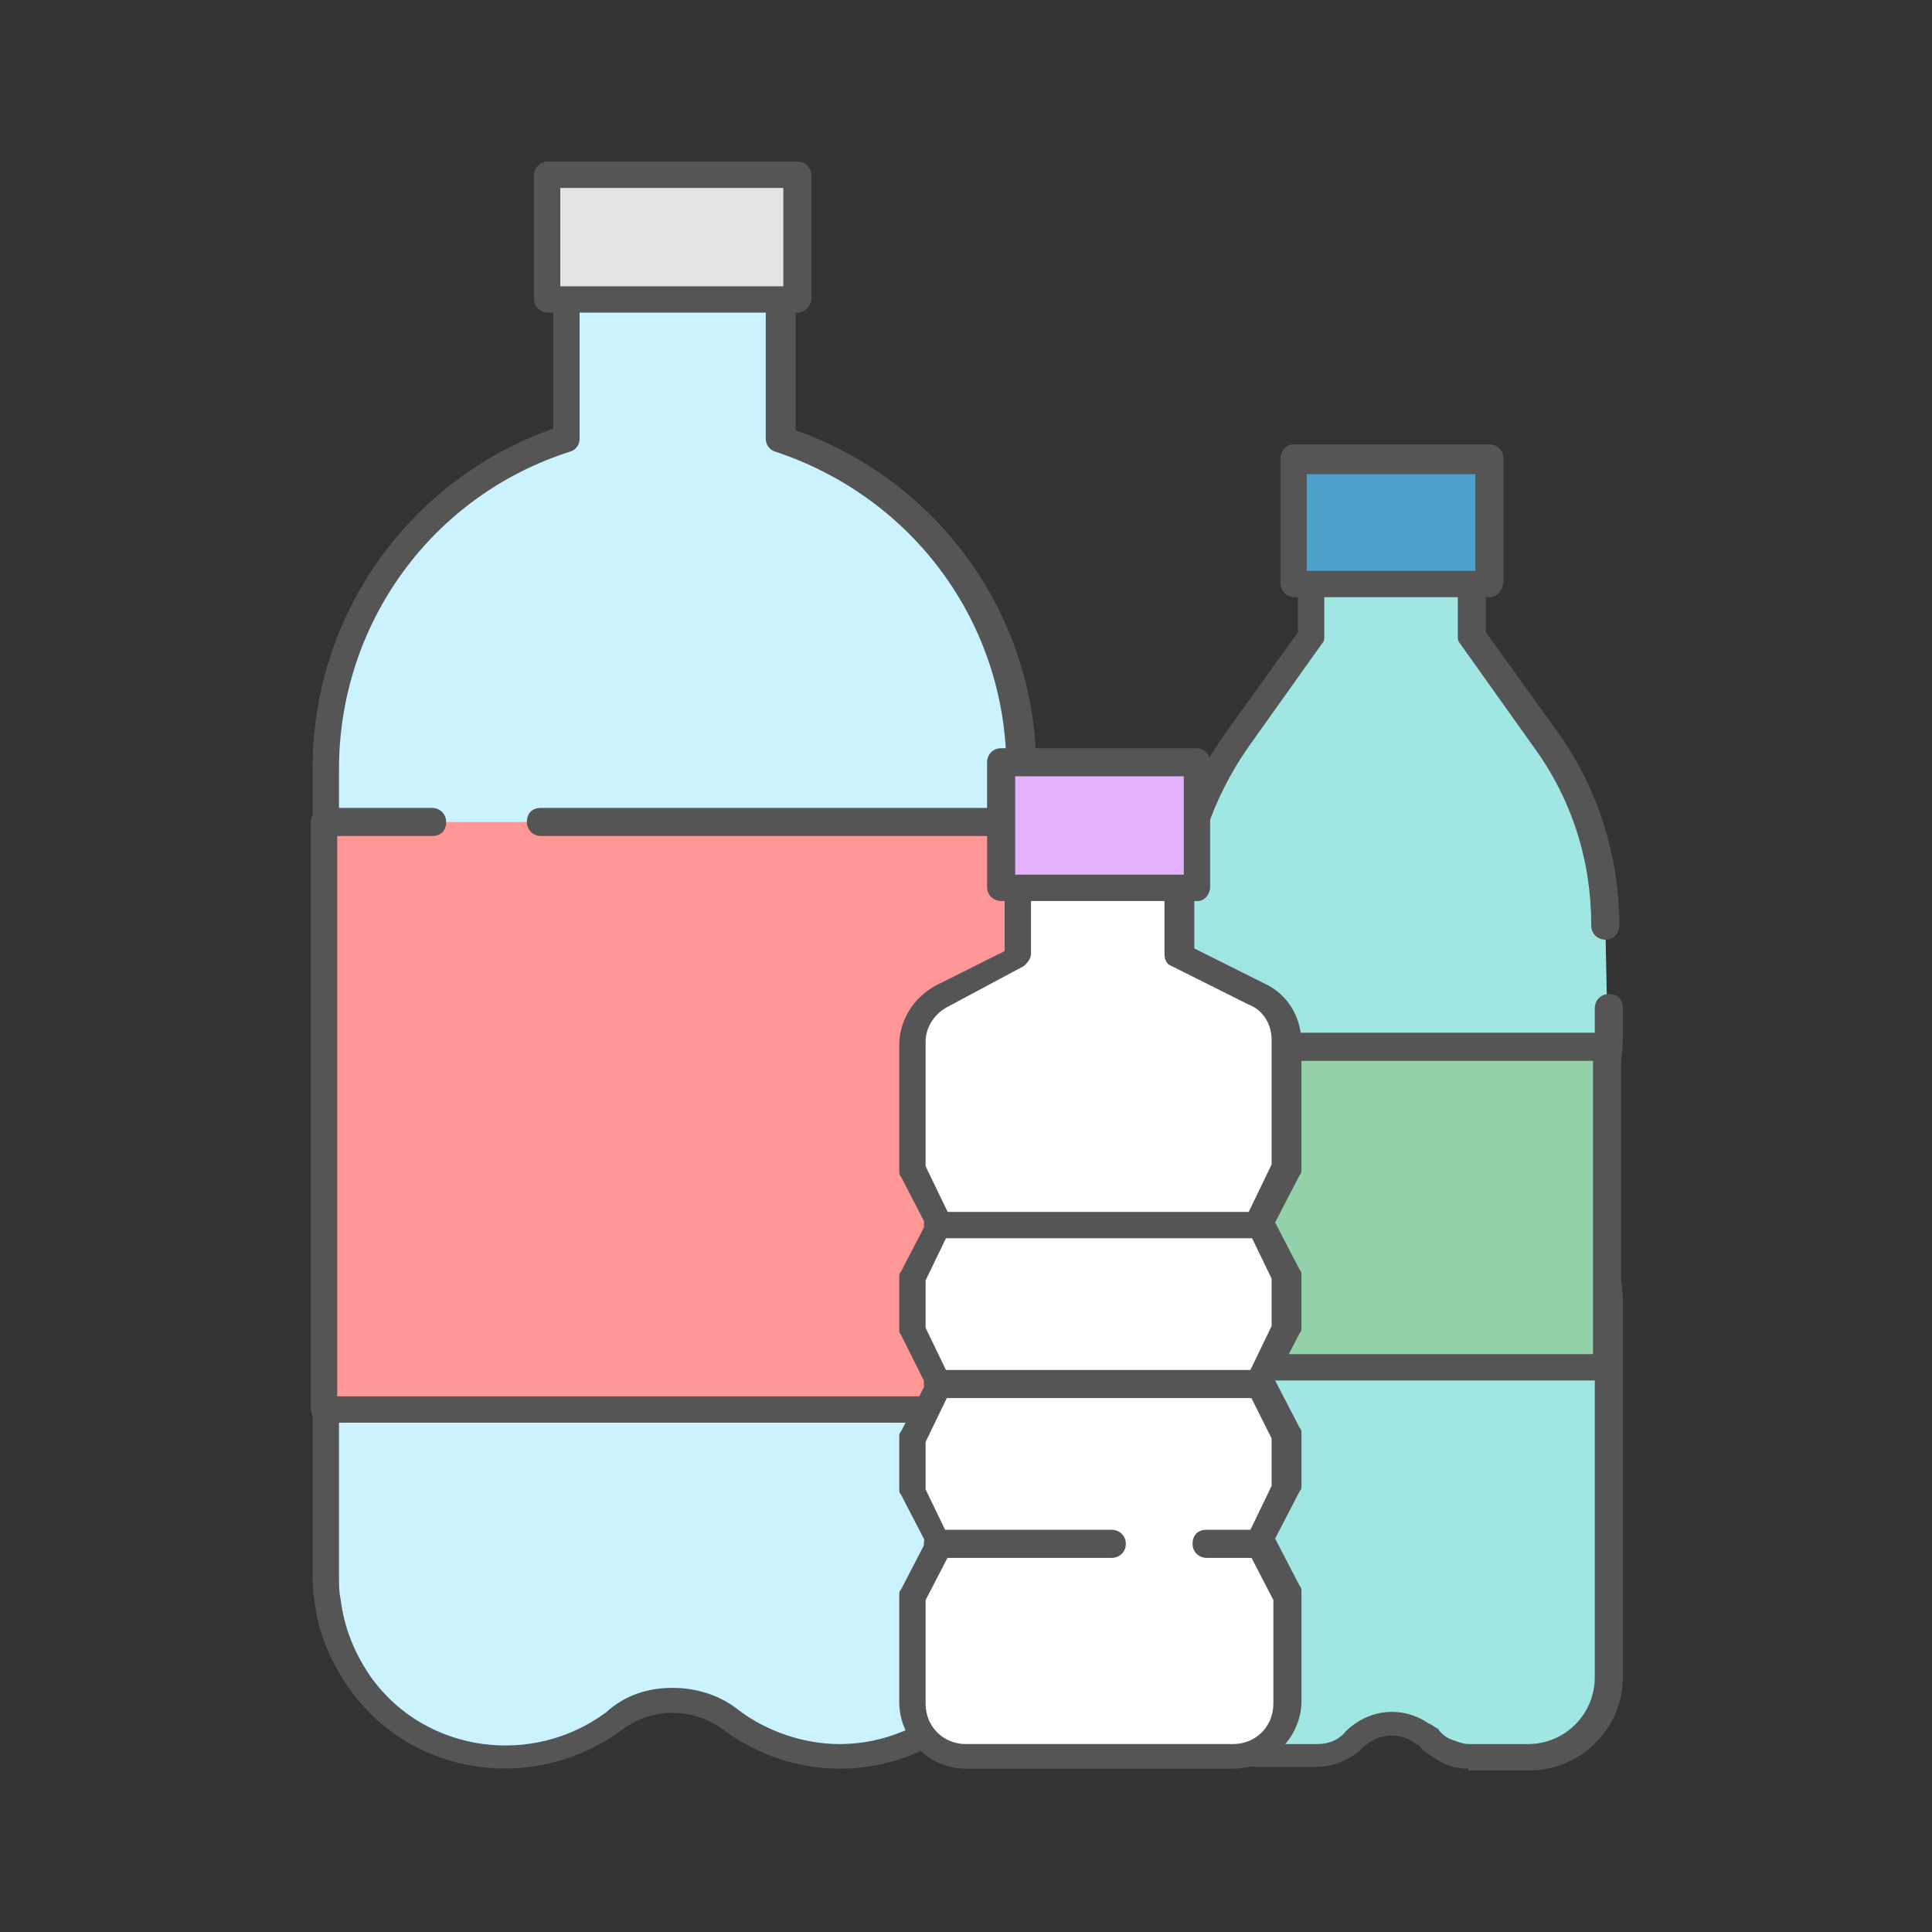 <?xml version="1.0" encoding="utf-8"?>
<!-- Generator: Adobe Illustrator 26.3.1, SVG Export Plug-In . SVG Version: 6.00 Build 0)  -->
<svg version="1.1" id="圖層_1" xmlns="http://www.w3.org/2000/svg" xmlns:xlink="http://www.w3.org/1999/xlink" x="0px" y="0px"
	 viewBox="0 0 110 110" style="enable-background:new 0 0 110 110;" xml:space="preserve">
<rect x="0" y="0" width="110" height="110" fill="#333333" stroke="none"/>
<style type="text/css">
	.st0{fill:none;}
	.st1{fill:#A0E6E2;}
	.st2{fill:#555555;}
	.st3{fill:#CAF3FF;}
	.st4{fill:#FF9797;}
	.st5{fill:#92D1AA;}
	.st6{fill:#FFFFFF;}
	.st7{fill:#E4E4E4;}
	.st8{fill:#4DA0CA;}
	.st9{fill:#E3B1FF;}
</style>
<g>
	<rect class="st0" width="110" height="110"/>
</g>
<g id="Filled_outline">
	<g>
		<path class="st1" d="M91.5,57.4V59c0,1-0.2,2-0.5,3l0,0.1l-0.5,1.6c-0.6,1.9-0.6,4,0,5.9l0.6,1.7c0.3,1,0.5,2,0.5,3v21.3
			c0,2.5-2,4.6-4.6,4.6h-3.3c-0.4,0-0.8-0.1-1.2-0.2c-0.3-0.1-0.6-0.3-0.9-0.5c0,0-0.1-0.1-0.1-0.1S81.4,99,81.3,99
			c-0.1-0.1-0.2-0.1-0.2-0.2c0,0-0.1-0.1-0.1-0.1c-1.2-0.8-2.8-0.6-3.8,0.4c-0.6,0.6-1.3,0.9-2.2,0.9h-3.3c-2.5,0-4.6-2-4.6-4.6
			V74.2c0-1,0.2-2,0.5-3l0.6-1.7c0.6-1.9,0.6-4,0-5.9l-0.6-1.7c-0.3-1-0.5-2-0.5-3v-6.3c0-3.8,1.2-7.5,3.4-10.6l4.2-5.9v-7.6h9.1
			v7.6l4.2,5.9c2.2,3.1,3.4,6.8,3.4,10.6"/>
		<path class="st2" d="M83.6,100.7c-0.5,0-1-0.1-1.4-0.3c-0.4-0.2-0.7-0.4-1.1-0.7c-0.1,0-0.1-0.1-0.2-0.2l-0.1-0.1
			c-0.1-0.1-0.1-0.1-0.2-0.1l-0.1-0.1c-0.9-0.6-2.1-0.5-2.9,0.3c-0.7,0.7-1.7,1.1-2.7,1.1h-3.3c-2.9,0-5.3-2.4-5.3-5.3V74.2
			c0-1.1,0.2-2.2,0.5-3.2l0.6-1.7c0.6-1.8,0.6-3.7,0-5.4l-0.6-1.7c-0.3-1-0.5-2.1-0.5-3.2v-6.3c0-4,1.2-7.8,3.5-11l4.1-5.7v-7.4
			c0-0.4,0.3-0.8,0.8-0.8h9.1c0.4,0,0.8,0.3,0.8,0.8v7.4l4.1,5.7c2.3,3.2,3.5,7.1,3.5,11c0,0.4-0.3,0.8-0.8,0.8l0,0
			c-0.4,0-0.8-0.3-0.8-0.8c0-3.7-1.1-7.2-3.3-10.2l-4.2-5.9c-0.1-0.1-0.1-0.3-0.1-0.4v-6.8h-7.6v6.8c0,0.2,0,0.3-0.1,0.4l-4.2,5.9
			c-2.1,3-3.3,6.5-3.3,10.2V59c0,0.9,0.1,1.8,0.4,2.7l0.6,1.7c0.7,2.1,0.7,4.3,0,6.4l-0.6,1.7c-0.3,0.9-0.4,1.8-0.4,2.7v21.3
			c0,2.1,1.7,3.8,3.8,3.8H75c0.6,0,1.2-0.2,1.6-0.7c1.3-1.3,3.2-1.5,4.7-0.5l0.2,0.1c0.1,0.1,0.2,0.1,0.3,0.2c0.1,0,0.1,0.1,0.2,0.2
			c0,0,0.1,0.1,0.1,0.1c0.2,0.2,0.4,0.3,0.7,0.4c0.3,0.1,0.5,0.2,0.9,0.2h3.3c2.1,0,3.8-1.7,3.8-3.8V74.2c0-0.9-0.1-1.8-0.4-2.7
			l-0.6-1.7c-0.7-2.1-0.7-4.3,0-6.4l0.5-1.6c0.3-1,0.5-1.9,0.5-2.8v-1.6c0-0.4,0.3-0.8,0.8-0.8s0.8,0.3,0.8,0.8V59
			c0,1.1-0.2,2.2-0.5,3.2l-0.6,1.7c-0.6,1.8-0.6,3.7,0,5.4l0.6,1.7c0.3,1,0.5,2.1,0.5,3.2v21.3c0,2.9-2.4,5.3-5.3,5.3H83.6
			C83.6,100.7,83.6,100.7,83.6,100.7z"/>
	</g>
	<g>
		<path class="st3" d="M58,43.8v46c0,5.7-4.6,10.3-10.3,10.3c-2.2,0-4.4-0.7-6.2-2.1c-2-1.5-4.7-1.5-6.7,0c-4.5,3.4-11,2.5-14.4-2.1
			c-1.1-1.4-1.7-3.1-2-4.8c-0.1-0.4-0.1-0.9-0.1-1.3v-46c0-8.6,5.5-16.2,13.7-18.8V11.9h12.2V25C52.5,27.6,58,35.2,58,43.8z"/>
		<path class="st2" d="M47.8,100.7c-2.4,0-4.7-0.8-6.6-2.2c-1.7-1.3-4.1-1.3-5.8,0c-4.9,3.6-11.8,2.7-15.4-2.2
			c-1.1-1.5-1.9-3.3-2.1-5.2c-0.1-0.5-0.1-1-0.1-1.4v-46c0-8.7,5.5-16.4,13.7-19.3V11.9c0-0.4,0.3-0.8,0.8-0.8h12.2
			c0.4,0,0.8,0.3,0.8,0.8v12.6c8.2,2.9,13.7,10.6,13.7,19.3v46C58.8,95.8,53.9,100.7,47.8,100.7z M38.3,96.1c1.3,0,2.7,0.4,3.8,1.3
			c1.6,1.2,3.7,1.9,5.7,1.9c5.2,0,9.5-4.3,9.5-9.5v-46c0,0,0,0,0,0c0-8.3-5.3-15.5-13.2-18.1c-0.3-0.1-0.5-0.4-0.5-0.7V12.6H33V25
			c0,0.3-0.2,0.6-0.5,0.7c-7.9,2.5-13.2,9.8-13.2,18.1v46c0,0.4,0,0.8,0.1,1.3c0.2,1.6,0.8,3.1,1.8,4.5c3.1,4.2,9.1,5,13.3,1.9
			C35.6,96.5,36.9,96.1,38.3,96.1z"/>
	</g>
	<g>
		<polyline class="st4" points="30.8,46.8 58,46.8 58,80.2 18.5,80.2 18.5,46.8 24.6,46.8 		"/>
		<path class="st2" d="M58,81H18.5c-0.4,0-0.8-0.3-0.8-0.8V46.8c0-0.4,0.3-0.8,0.8-0.8h6.1c0.4,0,0.8,0.3,0.8,0.8s-0.3,0.8-0.8,0.8
			h-5.4v31.9h38V47.6H30.8c-0.4,0-0.8-0.3-0.8-0.8s0.3-0.8,0.8-0.8H58c0.4,0,0.8,0.3,0.8,0.8v33.4C58.8,80.7,58.5,81,58,81z"/>
	</g>
	<g>
		<rect x="60.1" y="59.6" class="st5" width="31.4" height="18.2"/>
		<path class="st2" d="M91.5,78.6H60.1c-0.4,0-0.8-0.3-0.8-0.8V59.6c0-0.4,0.3-0.8,0.8-0.8h31.4c0.4,0,0.8,0.3,0.8,0.8v18.2
			C92.2,78.3,91.9,78.6,91.5,78.6z M60.8,77.1h29.9V60.4H60.8V77.1z"/>
	</g>
	<g>
		<path class="st6" d="M71.7,69.6l1.5,3v3l-1.5,3l1.5,3v3l-1.5,3l1.5,3V97c0,1.7-1.4,3-3,3H55c-1.7,0-3-1.4-3-3v-6.1l1.5-3l-1.5-3
			v-3l1.5-3l-1.5-3v-3l1.5-3l-1.5-3v-7.2c0-1.2,0.6-2.2,1.7-2.7l4.4-2.2v-6.1h9.1v6.1l4.4,2.2c1,0.5,1.7,1.6,1.7,2.7v7.2L71.7,69.6z
			"/>
		<path class="st2" d="M70.2,100.7H55c-2.1,0-3.8-1.7-3.8-3.8v-6.1c0-0.1,0-0.2,0.1-0.3l1.4-2.7l-1.4-2.7c-0.1-0.1-0.1-0.2-0.1-0.3
			v-3c0-0.1,0-0.2,0.1-0.3l1.4-2.7L51.3,76c-0.1-0.1-0.1-0.2-0.1-0.3v-3c0-0.1,0-0.2,0.1-0.3l1.4-2.7l-1.4-2.7
			c-0.1-0.1-0.1-0.2-0.1-0.3v-7.2c0-1.4,0.8-2.7,2.1-3.4l4-2v-5.6c0-0.4,0.3-0.8,0.8-0.8h9.1c0.4,0,0.8,0.3,0.8,0.8V54l4,2
			c1.3,0.6,2.1,1.9,2.1,3.4v7.2c0,0.1,0,0.2-0.1,0.3l-1.4,2.7l1.4,2.7c0.1,0.1,0.1,0.2,0.1,0.3v3c0,0.1,0,0.2-0.1,0.3l-1.4,2.7
			l1.4,2.7c0.1,0.1,0.1,0.2,0.1,0.3v3c0,0.1,0,0.2-0.1,0.3l-1.4,2.7l1.4,2.7c0.1,0.1,0.1,0.2,0.1,0.3V97
			C74,99,72.3,100.7,70.2,100.7z M52.7,91.1V97c0,1.3,1,2.3,2.3,2.3h15.2c1.3,0,2.3-1,2.3-2.3v-5.9L71,88.2c-0.1-0.2-0.1-0.5,0-0.7
			l1.4-2.9v-2.7L71,79.1c-0.1-0.2-0.1-0.5,0-0.7l1.4-2.9v-2.7L71,69.9c-0.1-0.2-0.1-0.5,0-0.7l1.4-2.9v-7.1c0-0.9-0.5-1.7-1.3-2
			l-4.4-2.2c-0.3-0.1-0.4-0.4-0.4-0.7v-5.3h-7.6v5.3c0,0.3-0.2,0.5-0.4,0.7L54,57.3c-0.8,0.4-1.3,1.2-1.3,2v7.1l1.4,2.9
			c0.1,0.2,0.1,0.5,0,0.7l-1.4,2.9v2.7l1.4,2.9c0.1,0.2,0.1,0.5,0,0.7l-1.4,2.9v2.7l1.4,2.9c0.1,0.2,0.1,0.5,0,0.7L52.7,91.1z"/>
	</g>
	<g>
		<path class="st2" d="M71.6,70.5H53.4c-0.4,0-0.8-0.3-0.8-0.8S53,69,53.4,69h18.2c0.4,0,0.8,0.3,0.8,0.8S72,70.5,71.6,70.5z"/>
	</g>
	<g>
		<path class="st2" d="M71.6,79.6H53.4c-0.4,0-0.8-0.3-0.8-0.8s0.3-0.8,0.8-0.8h18.2c0.4,0,0.8,0.3,0.8,0.8S72,79.6,71.6,79.6z"/>
	</g>
	<g>
		<path class="st2" d="M63.3,88.7h-9.9c-0.4,0-0.8-0.3-0.8-0.8s0.3-0.8,0.8-0.8h9.9c0.4,0,0.8,0.3,0.8,0.8S63.7,88.7,63.3,88.7z"/>
	</g>
	<g>
		<path class="st2" d="M71.6,88.7h-2.9c-0.4,0-0.8-0.3-0.8-0.8s0.3-0.8,0.8-0.8h2.9c0.4,0,0.8,0.3,0.8,0.8S72,88.7,71.6,88.7z"/>
	</g>
	<g>
		<rect x="31.2" y="10" class="st7" width="14.2" height="7.1"/>
		<path class="st2" d="M45.4,17.8H31.2c-0.4,0-0.8-0.3-0.8-0.8V10c0-0.4,0.3-0.8,0.8-0.8h14.2c0.4,0,0.8,0.3,0.8,0.8v7.1
			C46.1,17.5,45.8,17.8,45.4,17.8z M31.9,16.3h12.7v-5.6H31.9V16.3z"/>
	</g>
	<g>
		<rect x="73.7" y="26.2" class="st8" width="11.1" height="7.1"/>
		<path class="st2" d="M84.8,34H73.7c-0.4,0-0.8-0.3-0.8-0.8v-7.1c0-0.4,0.3-0.8,0.8-0.8h11.1c0.4,0,0.8,0.3,0.8,0.8v7.1
			C85.5,33.7,85.2,34,84.8,34z M74.4,32.5H84V27h-9.6V32.5z"/>
	</g>
	<g>
		<rect x="57" y="43.4" class="st9" width="11.1" height="7.1"/>
		<path class="st2" d="M68.2,51.3H57c-0.4,0-0.8-0.3-0.8-0.8v-7.1c0-0.4,0.3-0.8,0.8-0.8h11.1c0.4,0,0.8,0.3,0.8,0.8v7.1
			C68.9,50.9,68.6,51.3,68.2,51.3z M57.8,49.8h9.6v-5.6h-9.6V49.8z"/>
	</g>
</g>
</svg>
